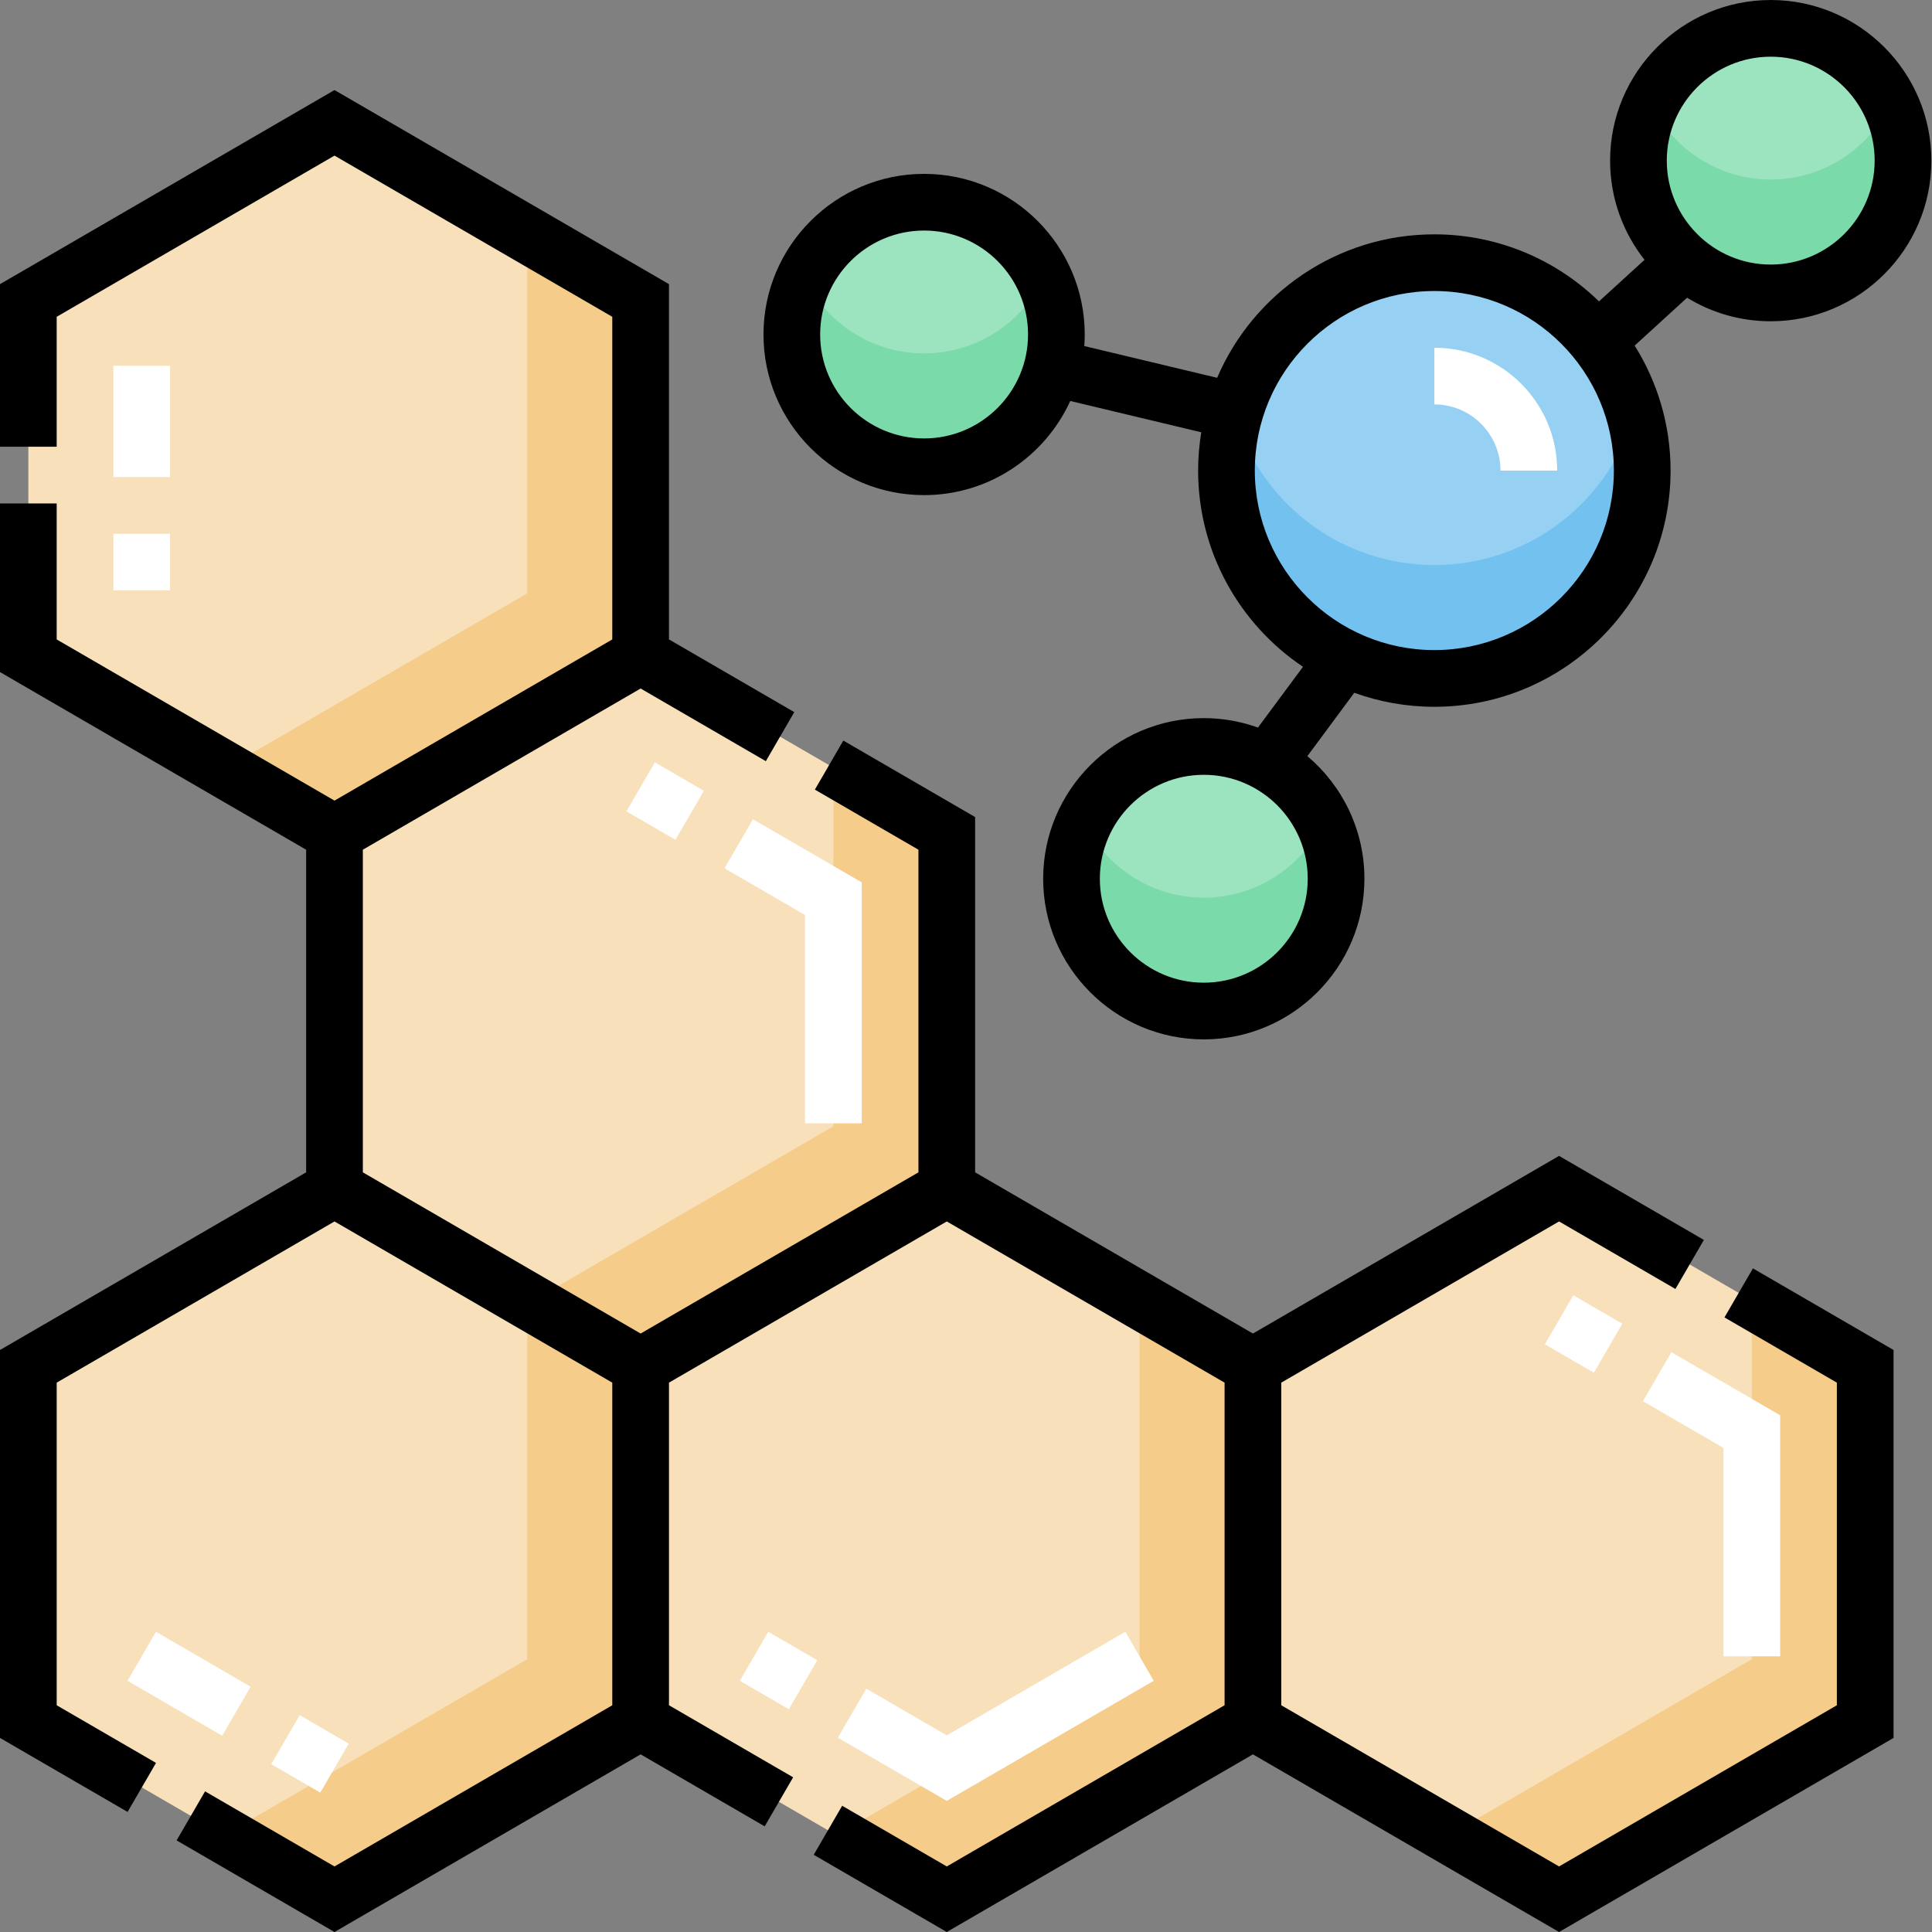 <svg xmlns="http://www.w3.org/2000/svg" height="512pt" viewBox="0 0 512 512" width="512pt"><rect x="0" y="0" width="512" height="512" fill="#808080" stroke="none"/><path d="m332.039 456.238v-94.152l-81.133-47.074-81.133 47.074v94.152l81.133 47.078zm0 0" fill="#f7e0ba"></path><path d="m494.301 456.238v-94.152l-81.133-47.074-81.129 47.074v94.152l81.129 47.078zm0 0" fill="#f7e0ba"></path><path d="m169.773 456.238v-94.152l-81.129-47.074-81.133 47.074v94.152l81.133 47.078zm0 0" fill="#f7e0ba"></path><path d="m169.773 173.781v-94.152l-81.129-47.078-81.133 47.078v94.152l81.133 47.078zm0 0" fill="#f7e0ba"></path><path d="m250.906 315.012v-94.152l-81.133-47.078-81.129 47.078v94.152l81.129 47.074zm0 0" fill="#f7e0ba"></path><path d="m504.316 42.57c0 19.359-15.695 35.055-35.055 35.055-19.363 0-35.059-15.695-35.059-35.055 0-19.363 15.695-35.059 35.059-35.059 19.359 0 35.055 15.695 35.055 35.059zm0 0" fill="#9ce3bf"></path><path d="m279.953 88.645c0 19.359-15.695 35.055-35.055 35.055-19.363 0-35.059-15.695-35.059-35.055 0-19.363 15.695-35.059 35.059-35.059 19.359 0 35.055 15.695 35.055 35.059zm0 0" fill="#9ce3bf"></path><path d="m354.074 232.879c0 19.359-15.695 35.055-35.059 35.055-19.359 0-35.055-15.695-35.055-35.055 0-19.363 15.695-35.059 35.055-35.059 19.363 0 35.059 15.695 35.059 35.059zm0 0" fill="#9ce3bf"></path><path d="m435.203 124.703c0 30.422-24.664 55.09-55.086 55.09-30.426 0-55.09-24.668-55.09-55.09 0-30.426 24.664-55.09 55.09-55.09 30.422 0 55.086 24.664 55.086 55.09zm0 0" fill="#96d1f3"></path><path d="m469.262 47.578c-13.984 0-26.055-8.191-31.68-20.035-2.164 4.555-3.379 9.648-3.379 15.027 0 19.359 15.695 35.055 35.059 35.055 19.359 0 35.055-15.695 35.055-35.055 0-5.379-1.215-10.473-3.379-15.027-5.625 11.844-17.691 20.035-31.676 20.035zm0 0" fill="#7bdaa9"></path><path d="m244.898 93.652c-13.984 0-26.055-8.191-31.68-20.031-2.164 4.551-3.379 9.645-3.379 15.023 0 19.359 15.695 35.055 35.059 35.055 19.359 0 35.055-15.695 35.055-35.055 0-5.379-1.215-10.473-3.379-15.023-5.625 11.84-17.691 20.031-31.676 20.031zm0 0" fill="#7bdaa9"></path><path d="m319.016 237.887c-13.984 0-26.051-8.191-31.676-20.035-2.164 4.555-3.379 9.648-3.379 15.027 0 19.359 15.695 35.055 35.055 35.055 19.363 0 35.059-15.695 35.059-35.055 0-5.379-1.215-10.473-3.379-15.027-5.625 11.844-17.695 20.035-31.68 20.035zm0 0" fill="#7bdaa9"></path><path d="m380.117 149.742c-25.215 0-46.457-16.945-53-40.066-1.352 4.781-2.09 9.816-2.09 15.027 0 30.426 24.664 55.09 55.09 55.09 30.422 0 55.086-24.664 55.086-55.09 0-5.211-.738-10.246-2.09-15.027-6.543 23.121-27.781 40.066-52.996 40.066zm0 0" fill="#73c1ef"></path><path d="m139.727 62.195v95.059l-80.348 46.621 29.266 16.984 81.129-47.078v-94.152zm0 0" fill="#f5cc89"></path><path d="m220.859 203.422v95.062l-80.352 46.621 29.266 16.98 81.133-47.074v-94.152zm0 0" fill="#f5cc89"></path><path d="m139.727 344.652v95.059l-80.348 46.621 29.266 16.984 81.129-47.078v-94.152zm0 0" fill="#f5cc89"></path><path d="m301.988 344.652v95.059l-80.348 46.621 29.266 16.984 81.133-47.078v-94.152zm0 0" fill="#f5cc89"></path><path d="m464.25 344.652v95.059l-80.348 46.621 29.266 16.984 81.133-47.078v-94.152zm0 0" fill="#f5cc89"></path><path d="m457 349.129 29.789 17.285v85.5l-73.621 42.715-73.617-42.715v-85.5l73.617-42.719 30.836 17.895 7.543-12.996-38.379-22.27-81.129 47.078-73.621-42.719v-94.152l-34.93-20.27-7.539 12.996 27.445 15.926v85.5l-73.621 42.719-73.617-42.719v-85.5l73.617-42.719 33.18 19.254 7.539-12.996-33.207-19.27v-94.148l-88.641-51.438-88.645 51.438v43.09h15.023v-34.441l73.621-42.715 73.617 42.715v85.504l-73.617 42.715-73.621-42.715v-36.039h-15.023v44.688l81.133 47.078v85.5l-81.133 47.078v102.805l33.809 19.613 7.539-12.992-26.324-15.273v-85.5l73.621-42.719 73.617 42.719v85.5l-73.617 42.715-34.301-19.902-7.539 12.996 41.84 24.277 81.129-47.078 32.875 19.078 7.539-12.996-32.902-19.094v-85.496l73.621-42.719 73.621 42.719v85.496l-73.621 42.719-27.723-16.086-7.539 12.996 35.262 20.461 81.133-47.078 81.129 47.078 88.645-51.434v-102.805l-37.27-21.629zm0 0"></path><path d="m244.898 131.211c17.188 0 32.02-10.246 38.734-24.949l34.715 8.301c-.539 3.305-.832 6.688-.832 10.141 0 21.645 11.043 40.754 27.789 52.004l-11.93 16.102c-4.488-1.613-9.32-2.5-14.359-2.5-23.473 0-42.566 19.098-42.566 42.57s19.094 42.566 42.566 42.566 42.57-19.094 42.57-42.566c0-13.02-5.883-24.688-15.117-32.5l12.43-16.785c6.629 2.398 13.773 3.711 21.219 3.711 34.516 0 62.602-28.082 62.602-62.602 0-12.156-3.496-23.504-9.516-33.117l13.895-12.688c6.461 3.957 14.051 6.238 22.164 6.238 23.473 0 42.566-19.094 42.566-42.566 0-23.473-19.094-42.57-42.566-42.57-23.477 0-42.57 19.098-42.57 42.57 0 9.914 3.418 19.043 9.125 26.285l-12.066 11.016c-11.285-10.984-26.68-17.77-43.633-17.77-25.797 0-47.996 15.684-57.566 38.02l-35.207-8.418c.074-1.012.121-2.031.121-3.059 0-23.473-19.094-42.57-42.566-42.57-23.473 0-42.57 19.098-42.57 42.57 0 23.473 19.098 42.566 42.57 42.566zm224.363-116.188c15.188 0 27.543 12.359 27.543 27.547s-12.355 27.543-27.543 27.543c-15.191 0-27.547-12.355-27.547-27.543s12.355-27.547 27.547-27.547zm-122.699 217.855c0 15.188-12.355 27.543-27.547 27.543-15.188 0-27.543-12.355-27.543-27.543s12.355-27.547 27.543-27.547c15.191 0 27.547 12.359 27.547 27.547zm33.555-155.754c26.23 0 47.574 21.344 47.574 47.578 0 26.23-21.344 47.574-47.574 47.574-26.234 0-47.578-21.344-47.578-47.574 0-26.234 21.344-47.578 47.578-47.578zm-135.219-16.027c15.188 0 27.543 12.359 27.543 27.547s-12.355 27.543-27.543 27.543c-15.191 0-27.547-12.355-27.547-27.543s12.355-27.547 27.547-27.547zm0 0"></path><g fill="#fff"><path d="m250.906 477.258-28.863-16.746 7.539-12.996 21.324 12.371 47.312-27.453 7.539 12.996zm-41.859-24.285-12.992-7.543 7.539-12.996 12.996 7.543zm0 0"></path><path d="m471.766 438.934h-15.027v-55.215l-21.348-12.387 7.539-12.996 28.836 16.73zm-49.371-75.145-12.996-7.539 7.539-12.996 12.996 7.539zm0 0"></path><path d="m84.875 475.07-12.996-7.539 7.539-12.996 12.996 7.539zm-25.992-15.078-25.094-14.562 7.543-12.996 25.09 14.562zm0 0"></path><path d="m45.074 156.477h-15.027v-15.023h15.027zm0-30.051h-15.027v-29.492h15.027zm0 0"></path><path d="m228.371 297.703h-15.027v-55.215l-21.348-12.387 7.539-12.996 28.836 16.73zm-49.371-75.145-12.996-7.539 7.543-12.996 12.992 7.539zm0 0"></path><path d="m412.668 124.703h-15.023c0-9.664-7.863-17.531-17.527-17.531v-15.023c17.949 0 32.551 14.602 32.551 32.555zm0 0"></path></g></svg>
